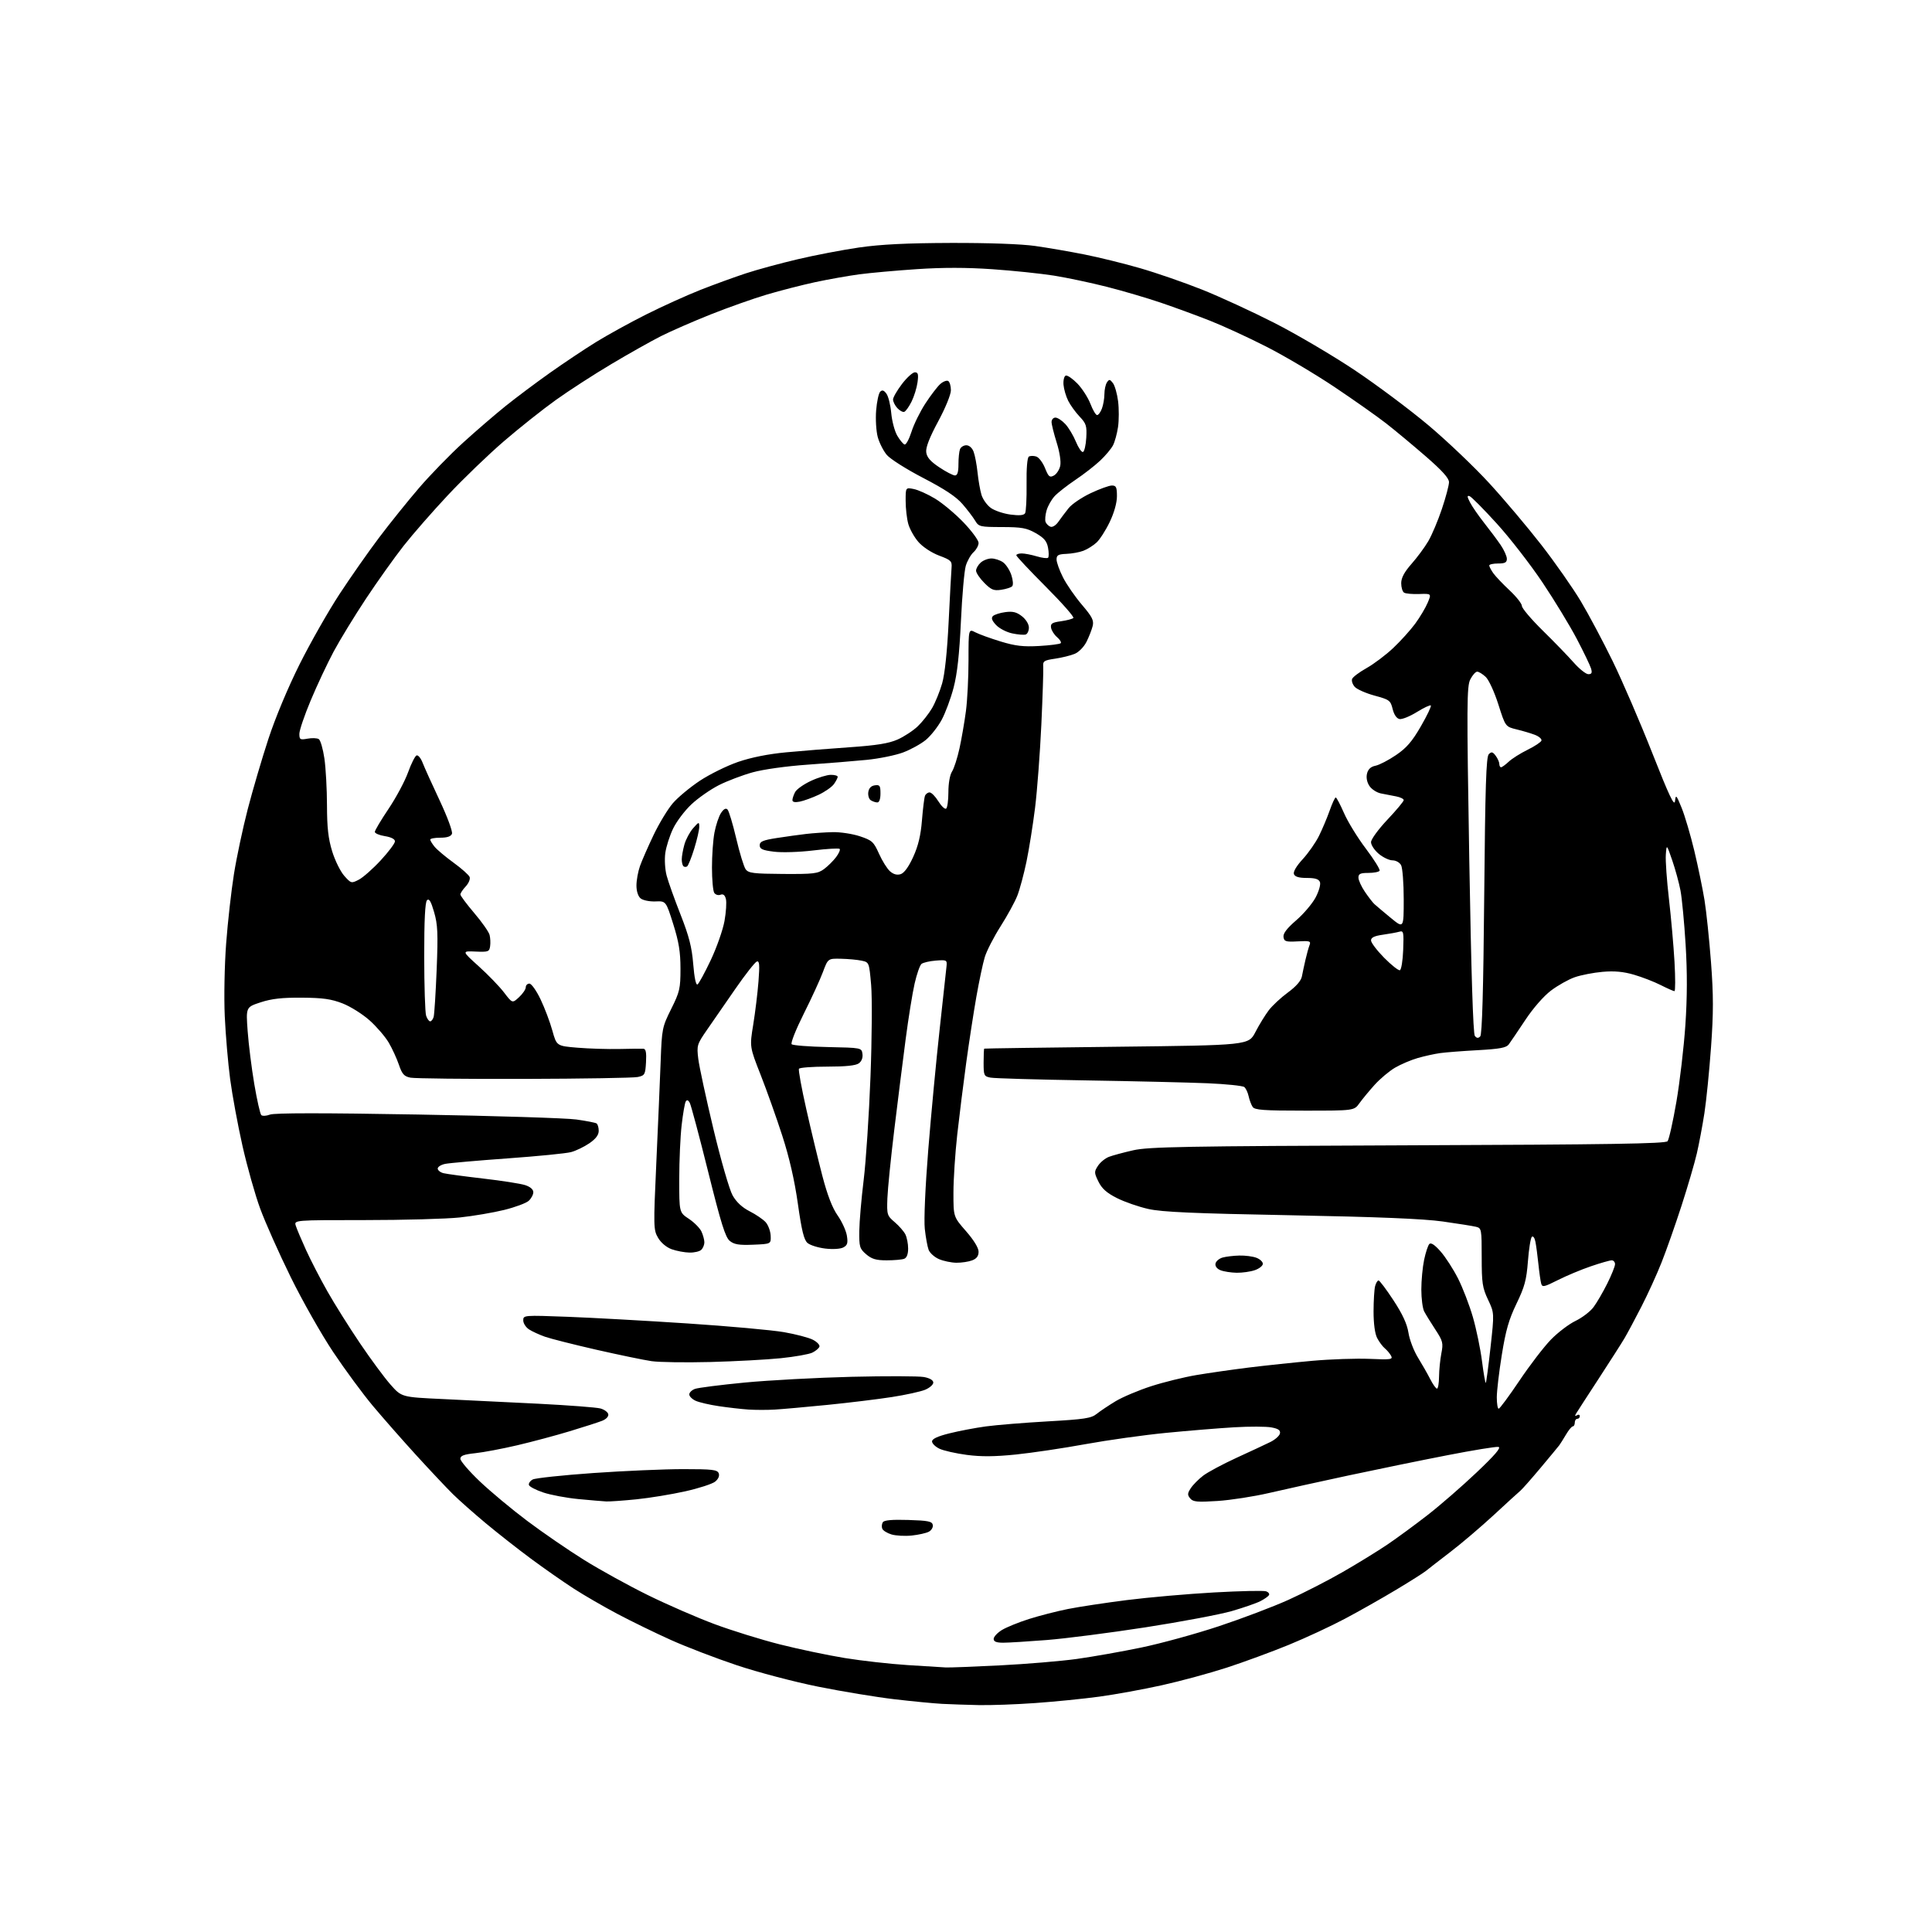 <?xml version="1.0" encoding="UTF-8" standalone="no"?>
<svg 
  version="1.1" 
  xmlns="http://www.w3.org/2000/svg" 
  xmlns:xlink="http://www.w3.org/1999/xlink" 
  xmlns:svg="http://www.w3.org/2000/svg"
  xmlns:rdf="http://www.w3.org/1999/02/22-rdf-syntax-ns#"
  xmlns:cc="http://creativecommons.org/ns#"
  xmlns:dc="http://purl.org/dc/elements/1.1/"
  viewBox="0 0 768 768"
  width="768"
  height="768"
>
<style>svg {background-color: white; }</style>"
<path stroke="none" fill="black" fill-rule="evenodd" d="M389.00,677.80C384.32,677.70 377.80,677.48 374.50,677.31C371.20,677.13 362.65,676.31 355.50,675.47C348.35,674.63 334.74,672.39 325.25,670.48C315.73,668.57 301.23,664.75 292.89,661.96C284.58,659.18 272.77,654.65 266.64,651.89C260.51,649.14 251.00,644.50 245.50,641.59C240.00,638.68 232.12,634.12 228.00,631.45C223.88,628.78 216.25,623.45 211.06,619.61C205.86,615.76 197.76,609.40 193.06,605.48C188.35,601.55 182.47,596.35 180.00,593.91C177.53,591.47 170.99,584.53 165.48,578.49C159.97,572.45 152.21,563.62 148.23,558.87C144.25,554.13 137.15,544.49 132.45,537.46C127.75,530.42 120.13,516.98 115.52,507.58C110.90,498.19 105.47,486.00 103.45,480.50C101.42,475.00 98.25,463.75 96.39,455.50C94.53,447.25 92.33,435.32 91.49,429.00C90.65,422.68 89.69,411.43 89.35,404.00C89.00,396.50 89.25,383.61 89.90,375.00C90.54,366.48 91.94,354.07 93.00,347.43C94.06,340.79 96.52,329.23 98.46,321.73C100.40,314.23 104.09,301.67 106.66,293.83C109.45,285.31 114.47,273.31 119.11,264.03C123.39,255.49 130.50,242.98 134.91,236.24C139.33,229.50 146.42,219.37 150.67,213.74C154.91,208.11 162.06,199.22 166.54,194.00C171.03,188.78 178.93,180.65 184.10,175.95C189.27,171.25 196.88,164.70 201.00,161.39C205.12,158.08 213.00,152.18 218.50,148.28C224.00,144.38 232.24,138.88 236.81,136.05C241.38,133.22 250.38,128.26 256.81,125.03C263.24,121.80 273.00,117.38 278.50,115.21C284.00,113.05 292.10,110.10 296.50,108.66C300.90,107.21 310.12,104.70 317.00,103.08C323.88,101.45 334.90,99.34 341.50,98.38C350.13,97.14 360.38,96.63 378.00,96.57C392.97,96.53 406.00,97.00 411.50,97.78C416.45,98.48 425.23,99.99 431.00,101.14C436.77,102.28 446.82,104.75 453.32,106.64C459.82,108.52 470.84,112.34 477.82,115.12C484.79,117.90 497.70,123.84 506.50,128.32C515.30,132.80 529.70,141.27 538.50,147.14C547.30,153.02 560.55,162.93 567.95,169.16C575.35,175.40 586.21,185.75 592.09,192.17C597.98,198.59 607.28,209.62 612.76,216.67C618.24,223.73 625.27,233.78 628.39,239.00C631.51,244.22 637.20,254.92 641.04,262.77C644.87,270.62 651.95,287.03 656.76,299.23C663.48,316.28 665.58,320.73 665.84,318.46C666.16,315.72 666.35,315.92 668.48,321.14C669.74,324.25 672.00,331.90 673.50,338.14C674.99,344.39 676.82,353.21 677.56,357.75C678.30,362.29 679.46,373.43 680.15,382.51C681.14,395.67 681.15,402.53 680.16,416.26C679.48,425.74 678.29,437.55 677.53,442.50C676.76,447.45 675.41,454.65 674.52,458.50C673.63,462.35 670.89,471.71 668.43,479.30C665.97,486.90 662.41,497.02 660.51,501.80C658.62,506.59 654.99,514.55 652.44,519.50C649.90,524.45 646.89,530.08 645.75,532.00C644.62,533.92 640.01,541.12 635.53,548.00C631.04,554.88 626.99,561.13 626.53,561.90C625.96,562.86 626.06,563.08 626.85,562.60C627.48,562.20 628.00,562.36 628.00,562.94C628.00,563.52 627.55,564.00 627.00,564.00C626.45,564.00 626.00,564.67 626.00,565.50C626.00,566.33 625.65,567.00 625.22,567.00C624.78,567.00 623.57,568.46 622.52,570.25C621.46,572.04 620.26,573.95 619.85,574.50C619.44,575.05 616.09,579.10 612.40,583.50C608.71,587.90 605.09,592.00 604.35,592.61C603.61,593.22 598.85,597.57 593.76,602.28C588.66,606.99 580.90,613.60 576.50,616.96C572.10,620.33 567.74,623.71 566.82,624.47C565.89,625.24 560.59,628.59 555.03,631.93C549.47,635.27 540.33,640.45 534.71,643.43C529.10,646.42 518.98,651.12 512.24,653.88C505.49,656.64 494.43,660.71 487.64,662.92C480.85,665.12 469.27,668.27 461.90,669.90C454.53,671.54 443.32,673.58 437.00,674.44C430.68,675.30 419.20,676.45 411.50,676.99C403.80,677.54 393.68,677.90 389.00,677.80zM376.00,662.84C377.38,662.91 387.07,662.54 397.54,662.01C408.01,661.48 421.74,660.33 428.04,659.46C434.34,658.58 445.88,656.54 453.68,654.92C461.48,653.30 475.37,649.49 484.55,646.44C493.73,643.39 506.17,638.68 512.18,635.96C518.19,633.25 527.92,628.26 533.81,624.87C539.69,621.49 547.65,616.59 551.50,613.99C555.35,611.38 562.55,606.10 567.50,602.25C572.45,598.40 581.19,590.81 586.92,585.37C594.27,578.41 596.85,575.40 595.65,575.17C594.72,574.99 585.53,576.49 575.23,578.50C564.93,580.50 547.27,584.12 536.00,586.53C524.73,588.95 510.55,592.07 504.50,593.48C498.45,594.89 489.22,596.32 483.99,596.66C475.91,597.18 474.27,597.03 473.12,595.64C471.97,594.26 472.01,593.64 473.36,591.57C474.24,590.23 476.46,587.99 478.29,586.59C480.12,585.20 486.09,582.00 491.56,579.49C497.03,576.99 503.07,574.16 504.99,573.22C506.91,572.27 508.62,570.74 508.80,569.81C509.04,568.55 508.17,567.93 505.41,567.42C503.36,567.03 496.69,567.01 490.59,567.37C484.49,567.73 472.30,568.73 463.50,569.59C454.70,570.45 440.30,572.47 431.50,574.07C422.70,575.68 410.26,577.53 403.86,578.19C395.40,579.05 390.05,579.10 384.30,578.34C379.94,577.76 375.06,576.66 373.44,575.88C371.82,575.11 370.50,573.80 370.50,572.99C370.50,571.98 372.73,570.94 377.40,569.78C381.19,568.83 387.72,567.59 391.90,567.02C396.08,566.45 407.14,565.55 416.47,565.02C431.15,564.19 433.78,563.79 435.97,562.03C437.36,560.91 440.75,558.65 443.50,556.99C446.25,555.34 452.58,552.67 457.57,551.05C462.55,549.44 470.65,547.44 475.57,546.61C480.48,545.78 489.90,544.43 496.50,543.61C503.10,542.80 514.46,541.60 521.74,540.94C529.02,540.29 539.23,539.95 544.42,540.17C552.89,540.54 553.76,540.42 552.98,538.96C552.50,538.07 551.38,536.73 550.49,535.99C549.60,535.25 548.22,533.40 547.43,531.87C546.54,530.15 546.01,526.14 546.01,521.30C546.02,517.01 546.30,512.49 546.63,511.25C546.96,510.01 547.57,509.00 547.99,509.00C548.41,509.00 551.07,512.54 553.91,516.87C557.51,522.35 559.32,526.26 559.88,529.77C560.31,532.55 562.01,536.99 563.66,539.66C565.30,542.32 567.50,546.19 568.55,548.25C569.60,550.31 570.80,552.00 571.23,552.00C571.65,552.00 572.02,549.86 572.04,547.25C572.07,544.64 572.48,540.48 572.96,538.00C573.77,533.87 573.57,533.09 570.56,528.50C568.76,525.75 566.77,522.52 566.14,521.32C565.51,520.11 565.00,516.20 565.00,512.61C565.00,509.03 565.50,503.71 566.11,500.80C566.72,497.88 567.65,495.05 568.19,494.50C568.84,493.84 570.36,494.86 572.68,497.50C574.61,499.70 577.72,504.52 579.59,508.21C581.46,511.90 584.11,518.79 585.48,523.52C586.85,528.24 588.49,536.15 589.12,541.09C589.75,546.02 590.43,549.90 590.63,549.71C590.82,549.51 591.67,543.18 592.50,535.64C594.02,521.92 594.02,521.92 591.51,516.62C589.28,511.90 589.00,510.01 589.00,499.76C589.00,488.62 588.92,488.20 586.75,487.67C585.51,487.36 579.55,486.42 573.50,485.56C565.78,484.48 547.76,483.74 513.00,483.08C474.48,482.36 461.95,481.81 456.50,480.59C452.65,479.73 447.02,477.78 444.00,476.25C439.93,474.20 438.02,472.50 436.65,469.71C434.93,466.19 434.91,465.78 436.46,463.43C437.36,462.04 439.32,460.44 440.80,459.87C442.29,459.30 446.65,458.12 450.50,457.25C456.58,455.87 470.96,455.61 559.67,455.28C640.09,454.98 662.06,454.64 662.88,453.65C663.45,452.96 665.03,445.89 666.40,437.95C667.76,430.00 669.36,416.30 669.96,407.50C670.71,396.47 670.74,386.53 670.06,375.50C669.52,366.70 668.60,357.02 668.02,354.00C667.45,350.98 665.97,345.57 664.74,342.00C662.50,335.50 662.50,335.50 662.19,339.76C662.02,342.11 662.58,350.02 663.43,357.34C664.28,364.67 665.27,375.91 665.64,382.33C666.00,388.75 666.00,394.00 665.62,394.00C665.24,394.00 662.79,392.91 660.17,391.59C657.56,390.26 652.76,388.40 649.51,387.46C645.29,386.23 641.73,385.91 637.05,386.32C633.45,386.63 628.48,387.60 626.00,388.46C623.52,389.32 619.27,391.71 616.54,393.77C613.61,395.99 609.43,400.78 606.30,405.51C603.39,409.90 600.44,414.25 599.75,415.18C598.77,416.49 596.14,416.98 587.50,417.46C581.45,417.79 574.70,418.31 572.50,418.62C570.30,418.92 566.30,419.80 563.61,420.57C560.92,421.34 556.84,423.08 554.55,424.42C552.26,425.76 548.61,428.83 546.44,431.23C544.27,433.64 541.55,436.93 540.39,438.55C538.28,441.50 538.28,441.50 518.61,441.50C502.22,441.50 498.76,441.25 497.94,440.00C497.39,439.18 496.68,437.27 496.35,435.77C496.03,434.27 495.25,432.63 494.63,432.12C494.01,431.61 487.43,430.93 480.00,430.61C472.57,430.30 450.75,429.78 431.50,429.47C412.25,429.16 395.26,428.67 393.75,428.37C391.15,427.87 391.00,427.54 391.00,422.42C391.00,419.44 391.11,416.93 391.25,416.85C391.39,416.76 415.09,416.43 443.92,416.10C496.34,415.50 496.34,415.50 499.05,410.25C500.54,407.36 502.93,403.48 504.35,401.61C505.77,399.74 509.20,396.55 511.97,394.52C515.21,392.14 517.19,389.88 517.52,388.16C517.80,386.70 518.44,383.70 518.95,381.50C519.45,379.30 520.18,376.69 520.56,375.71C521.17,374.10 520.69,373.95 515.87,374.21C511.13,374.47 510.47,374.26 510.21,372.48C510.01,371.07 511.56,369.03 515.26,365.84C518.20,363.30 521.66,359.22 522.97,356.77C524.29,354.28 525.05,351.58 524.70,350.65C524.24,349.45 522.82,349.00 519.50,349.00C516.35,349.00 514.76,348.53 514.36,347.48C514.00,346.55 515.34,344.27 517.82,341.57C520.05,339.16 522.96,335.00 524.29,332.34C525.61,329.68 527.53,325.14 528.55,322.25C529.56,319.36 530.66,317.00 530.98,317.00C531.29,317.00 532.78,319.81 534.28,323.25C535.78,326.69 539.69,333.05 542.98,337.39C546.26,341.74 548.70,345.67 548.41,346.14C548.12,346.61 546.11,347.00 543.94,347.00C540.77,347.00 540.00,347.36 540.00,348.86C540.00,349.88 541.15,352.42 542.56,354.49C543.96,356.56 545.66,358.76 546.33,359.38C547.00,360.00 549.90,362.44 552.77,364.81C558.00,369.12 558.00,369.12 558.00,357.49C558.00,351.10 557.53,345.00 556.96,343.93C556.39,342.85 554.88,342.00 553.54,342.00C552.23,342.00 549.77,340.83 548.08,339.41C546.38,337.99 545.00,335.90 545.00,334.78C545.00,333.65 547.88,329.69 551.50,325.85C555.08,322.06 558.00,318.56 558.00,318.06C558.00,317.56 556.65,316.90 555.00,316.58C553.35,316.26 550.63,315.74 548.97,315.41C547.30,315.09 545.22,313.74 544.36,312.42C543.37,310.92 543.02,309.06 543.42,307.48C543.85,305.75 544.93,304.76 546.78,304.39C548.28,304.09 551.94,302.20 554.92,300.17C559.12,297.32 561.33,294.77 564.81,288.73C567.28,284.46 569.06,280.73 568.78,280.44C568.49,280.16 565.99,281.33 563.22,283.05C560.45,284.77 557.36,286.02 556.34,285.83C555.18,285.61 554.17,284.14 553.60,281.85C552.75,278.43 552.33,278.12 546.42,276.52C542.97,275.58 539.43,274.02 538.55,273.05C537.67,272.08 537.19,270.66 537.49,269.89C537.78,269.12 540.38,267.17 543.26,265.56C546.14,263.94 550.89,260.36 553.82,257.60C556.75,254.84 560.69,250.47 562.58,247.90C564.47,245.32 566.69,241.58 567.53,239.59C569.04,235.96 569.04,235.96 564.17,236.13C561.50,236.23 558.79,235.99 558.15,235.59C557.52,235.20 557.00,233.52 557.00,231.84C557.00,229.71 558.22,227.42 561.10,224.15C563.36,221.59 566.36,217.53 567.77,215.12C569.19,212.71 571.62,206.95 573.17,202.32C574.73,197.69 576.00,192.90 576.00,191.67C576.00,190.09 573.27,187.06 566.75,181.40C561.66,176.99 554.58,171.09 551.00,168.30C547.42,165.51 538.20,159.01 530.50,153.85C522.80,148.70 510.65,141.50 503.50,137.86C496.35,134.21 486.23,129.55 481.00,127.49C475.77,125.43 467.00,122.21 461.50,120.34C456.00,118.47 446.29,115.61 439.93,114.00C433.57,112.38 424.12,110.39 418.93,109.56C413.74,108.74 402.75,107.59 394.50,107.02C384.30,106.31 374.70,106.30 364.50,106.99C356.25,107.54 345.90,108.47 341.50,109.06C337.10,109.65 329.25,111.05 324.05,112.16C318.86,113.28 310.18,115.51 304.77,117.11C299.37,118.72 289.31,122.28 282.41,125.03C275.52,127.78 266.69,131.64 262.79,133.60C258.89,135.57 250.03,140.55 243.10,144.68C236.17,148.80 226.22,155.23 221.00,158.97C215.78,162.70 206.47,170.09 200.32,175.39C194.17,180.68 184.18,190.30 178.12,196.76C172.06,203.22 164.11,212.31 160.45,216.97C156.79,221.63 150.06,231.08 145.49,237.97C140.93,244.86 135.14,254.33 132.63,259.01C130.13,263.70 126.03,272.40 123.54,278.36C121.04,284.31 119.00,290.32 119.00,291.70C119.00,294.00 119.29,294.17 122.25,293.63C124.04,293.30 126.05,293.38 126.72,293.81C127.40,294.24 128.40,297.72 128.96,301.54C129.51,305.37 129.97,313.74 129.98,320.14C130.00,329.02 130.49,333.37 132.05,338.44C133.18,342.10 135.35,346.48 136.86,348.17C139.55,351.18 139.68,351.22 142.65,349.68C144.31,348.82 148.23,345.36 151.34,342.00C154.45,338.64 157.00,335.24 157.00,334.45C157.00,333.56 155.51,332.78 153.00,332.38C150.80,332.03 149.00,331.27 149.00,330.69C149.00,330.11 151.46,325.98 154.46,321.52C157.46,317.05 160.95,310.53 162.21,307.03C163.47,303.52 165.00,300.49 165.61,300.29C166.23,300.09 167.30,301.40 168.00,303.21C168.70,305.02 171.74,311.76 174.77,318.19C177.83,324.71 180.00,330.56 179.66,331.44C179.26,332.50 177.76,333.00 175.03,333.00C172.81,333.00 171.01,333.34 171.02,333.75C171.03,334.16 171.82,335.45 172.77,336.61C173.72,337.77 177.11,340.62 180.31,342.94C183.51,345.26 186.38,347.82 186.69,348.63C187.00,349.44 186.30,351.12 185.13,352.37C183.96,353.61 183.01,355.05 183.01,355.56C183.02,356.08 185.52,359.43 188.56,363.00C191.60,366.57 194.33,370.47 194.62,371.65C194.92,372.83 195.02,374.85 194.83,376.15C194.52,378.33 194.09,378.48 189.03,378.26C183.55,378.02 183.55,378.02 190.33,384.14C194.05,387.50 198.58,392.18 200.38,394.55C203.67,398.86 203.67,398.86 206.34,396.39C207.80,395.03 209.00,393.26 209.00,392.46C209.00,391.66 209.65,391.00 210.45,391.00C211.25,391.00 213.24,393.81 214.88,397.25C216.52,400.69 218.63,406.26 219.56,409.64C221.27,415.79 221.27,415.79 229.59,416.48C234.17,416.86 241.65,417.09 246.21,416.99C250.77,416.88 255.09,416.84 255.80,416.90C256.74,416.97 257.02,418.49 256.80,422.24C256.52,427.17 256.32,427.53 253.50,428.13C251.85,428.48 231.54,428.82 208.37,428.88C185.21,428.95 164.87,428.72 163.18,428.39C160.63,427.88 159.85,427.01 158.57,423.25C157.72,420.76 155.91,416.81 154.54,414.48C153.17,412.14 149.77,408.18 146.98,405.67C144.19,403.16 139.34,400.11 136.20,398.88C131.67,397.12 128.35,396.65 120.00,396.59C112.19,396.53 108.00,397.00 103.63,398.43C97.75,400.35 97.75,400.35 98.45,409.93C98.83,415.19 100.02,424.66 101.09,430.97C102.16,437.28 103.41,442.81 103.86,443.26C104.31,443.71 105.87,443.62 107.32,443.07C109.10,442.39 128.45,442.38 166.00,443.04C196.82,443.57 225.22,444.46 229.13,445.02C233.04,445.57 236.63,446.27 237.12,446.57C237.60,446.87 238.00,448.20 238.00,449.52C238.00,451.18 236.83,452.72 234.25,454.49C232.19,455.89 228.93,457.47 227.00,457.98C225.07,458.50 213.72,459.62 201.76,460.48C189.81,461.34 178.67,462.32 177.01,462.65C175.36,462.98 174.00,463.82 174.00,464.52C174.00,465.21 175.03,466.04 176.29,466.36C177.54,466.67 184.63,467.63 192.04,468.49C199.44,469.34 206.96,470.52 208.75,471.10C210.79,471.76 212.00,472.81 212.00,473.92C212.00,474.89 211.17,476.44 210.16,477.35C209.15,478.27 204.77,479.89 200.41,480.97C196.06,482.04 188.13,483.39 182.79,483.96C177.45,484.53 160.43,485.00 144.97,485.00C116.87,485.00 116.87,485.00 117.58,487.25C117.97,488.49 119.80,492.83 121.66,496.91C123.51,500.98 127.35,508.41 130.19,513.41C133.02,518.41 138.84,527.67 143.12,534.00C147.39,540.33 152.86,547.72 155.27,550.44C159.65,555.39 159.65,555.39 176.08,556.15C185.11,556.57 202.24,557.41 214.15,558.01C226.06,558.62 237.08,559.46 238.65,559.88C240.22,560.30 241.63,561.34 241.80,562.18C241.97,563.09 240.96,564.16 239.30,564.81C237.76,565.41 232.00,567.27 226.50,568.93C221.00,570.60 211.62,573.11 205.65,574.51C199.68,575.91 192.14,577.33 188.90,577.67C184.40,578.14 183.00,578.67 183.00,579.89C183.00,580.78 186.46,584.81 190.70,588.85C194.94,592.89 203.44,599.97 209.58,604.58C215.73,609.20 225.87,616.17 232.13,620.07C238.38,623.97 249.80,630.27 257.50,634.06C265.20,637.85 277.12,643.04 284.00,645.60C290.88,648.16 302.57,651.79 310.00,653.67C317.43,655.55 329.03,657.98 335.80,659.09C342.56,660.19 353.81,661.45 360.80,661.90C367.78,662.34 374.62,662.77 376.00,662.84zM398.80,653.00C396.07,653.00 395.00,652.57 395.00,651.49C395.00,650.65 396.46,649.07 398.25,647.97C400.04,646.87 404.88,644.90 409.00,643.59C413.12,642.28 420.10,640.49 424.50,639.61C428.90,638.73 439.48,637.13 448.00,636.05C456.52,634.97 472.09,633.61 482.60,633.02C493.10,632.43 502.43,632.23 503.34,632.58C504.25,632.92 504.74,633.62 504.43,634.11C504.12,634.61 502.59,635.68 501.03,636.48C499.47,637.29 494.36,639.06 489.68,640.42C485.01,641.77 469.55,644.68 455.34,646.89C441.13,649.09 423.45,651.36 416.05,651.94C408.65,652.52 400.89,653.00 398.80,653.00zM362.42,610.40C359.72,610.68 356.09,610.48 354.36,609.96C352.63,609.43 350.98,608.40 350.70,607.66C350.42,606.92 350.52,605.78 350.93,605.12C351.44,604.29 354.56,604.01 361.07,604.21C368.95,604.45 370.53,604.77 370.80,606.18C370.98,607.11 370.27,608.32 369.23,608.88C368.20,609.43 365.13,610.12 362.42,610.40zM241.00,596.85C239.62,596.78 234.62,596.35 229.87,595.90C225.12,595.44 218.85,594.26 215.94,593.28C213.02,592.30 210.46,590.97 210.26,590.32C210.05,589.67 210.73,588.68 211.77,588.12C212.81,587.57 223.65,586.41 235.86,585.55C248.06,584.70 264.13,584.00 271.56,584.00C283.20,584.00 285.15,584.23 285.70,585.66C286.09,586.69 285.56,587.93 284.28,588.97C283.16,589.88 277.79,591.62 272.37,592.83C266.94,594.04 258.23,595.47 253.00,596.00C247.78,596.53 242.38,596.91 241.00,596.85zM308.00,560.33C304.98,560.51 300.25,560.50 297.50,560.32C294.75,560.13 289.48,559.53 285.79,558.98C282.10,558.44 277.94,557.47 276.54,556.84C275.14,556.20 274.00,555.07 274.00,554.31C274.00,553.56 275.01,552.57 276.25,552.11C277.49,551.65 286.38,550.52 296.00,549.59C305.62,548.67 324.76,547.64 338.53,547.30C352.29,546.97 365.23,547.01 367.28,547.39C369.62,547.83 371.00,548.65 371.00,549.60C371.00,550.42 369.54,551.71 367.75,552.45C365.96,553.19 360.00,554.50 354.50,555.35C349.00,556.21 337.52,557.60 329.00,558.46C320.48,559.31 311.02,560.15 308.00,560.33zM595.75,559.99C596.16,559.98 599.88,554.96 604.00,548.83C608.12,542.69 613.75,535.36 616.50,532.53C619.25,529.70 623.65,526.35 626.28,525.09C628.90,523.83 632.12,521.38 633.42,519.65C634.72,517.92 637.18,513.70 638.89,510.28C640.60,506.86 642.00,503.37 642.00,502.53C642.00,501.69 641.40,501.00 640.68,501.00C639.95,501.00 636.23,502.06 632.43,503.36C628.62,504.65 622.72,507.12 619.31,508.84C613.78,511.63 613.07,511.78 612.64,510.23C612.38,509.28 611.88,505.80 611.54,502.50C611.20,499.20 610.67,495.22 610.36,493.65C610.04,492.02 609.42,491.18 608.92,491.68C608.44,492.16 607.74,496.54 607.37,501.41C606.80,508.82 606.06,511.55 602.83,518.23C599.80,524.50 598.55,528.86 596.99,538.59C595.89,545.40 595.00,553.00 595.00,555.48C595.00,557.97 595.34,560.00 595.75,559.99zM282.38,541.42C272.55,541.67 262.02,541.52 259.00,541.08C255.97,540.64 246.13,538.60 237.11,536.55C228.10,534.49 218.88,532.16 216.63,531.37C214.38,530.57 211.51,529.26 210.27,528.44C209.02,527.62 208.00,526.02 208.00,524.87C208.00,522.81 208.21,522.79 225.75,523.45C235.51,523.82 256.91,525.01 273.29,526.09C289.68,527.17 306.93,528.73 311.63,529.55C316.33,530.37 321.52,531.73 323.15,532.58C324.79,533.43 325.95,534.65 325.74,535.31C325.53,535.96 324.26,537.03 322.92,537.69C321.58,538.34 315.94,539.34 310.38,539.91C304.82,540.48 292.22,541.16 282.38,541.42zM491.60,505.94C489.35,505.90 486.45,505.45 485.18,504.94C483.75,504.37 482.98,503.34 483.18,502.30C483.36,501.36 484.63,500.28 486.01,499.89C487.38,499.51 490.38,499.15 492.68,499.10C494.99,499.04 498.02,499.44 499.43,499.98C500.85,500.51 502.00,501.59 502.00,502.38C502.00,503.16 500.58,504.30 498.85,504.90C497.12,505.51 493.86,505.97 491.60,505.94zM380.18,501.96C378.16,501.94 375.03,501.28 373.24,500.51C371.45,499.73 369.60,498.06 369.13,496.80C368.66,495.53 367.98,491.79 367.62,488.48C367.23,484.97 367.81,471.85 369.00,457.01C370.13,443.01 372.17,421.42 373.54,409.03C374.92,396.64 376.15,385.38 376.27,384.00C376.49,381.62 376.28,381.52 372.00,381.85C369.52,382.04 366.97,382.64 366.31,383.17C365.66,383.70 364.43,387.23 363.57,391.00C362.71,394.78 361.10,404.76 360.00,413.18C358.89,421.61 356.87,437.73 355.50,449.00C354.13,460.27 352.89,472.57 352.75,476.32C352.51,482.87 352.62,483.24 355.65,485.82C357.38,487.29 359.29,489.48 359.90,490.68C360.50,491.89 361.00,494.42 361.00,496.33C361.00,498.56 360.44,500.00 359.42,500.39C358.55,500.73 355.42,501.00 352.47,501.00C348.25,501.00 346.52,500.49 344.31,498.59C341.72,496.36 341.51,495.64 341.58,489.34C341.63,485.58 342.41,476.46 343.32,469.09C344.23,461.71 345.45,443.26 346.03,428.09C346.61,412.91 346.72,396.45 346.29,391.51C345.50,382.56 345.49,382.51 342.50,381.88C340.85,381.52 337.17,381.18 334.32,381.12C329.14,381.00 329.14,381.00 327.10,386.46C325.98,389.46 322.54,396.94 319.46,403.08C316.38,409.23 314.23,414.63 314.70,415.10C315.16,415.56 321.61,416.07 329.02,416.22C342.47,416.50 342.50,416.51 342.84,418.94C343.06,420.45 342.50,421.89 341.40,422.69C340.20,423.58 336.14,424.00 328.87,424.00C322.96,424.00 317.88,424.38 317.60,424.85C317.31,425.31 318.63,432.59 320.54,441.02C322.44,449.45 325.32,461.39 326.93,467.54C328.90,475.07 330.87,480.17 332.95,483.13C334.65,485.54 336.31,489.16 336.64,491.16C337.12,494.14 336.87,495.00 335.24,495.87C334.09,496.49 331.07,496.68 328.05,496.32C325.20,495.98 322.02,494.98 321.00,494.10C319.58,492.88 318.68,489.21 317.16,478.47C315.84,469.14 313.76,460.09 310.97,451.47C308.67,444.34 304.80,433.47 302.38,427.31C297.98,416.12 297.98,416.12 299.42,407.31C300.21,402.47 301.15,394.74 301.51,390.14C302.02,383.48 301.89,381.87 300.85,382.22C300.13,382.46 296.29,387.34 292.32,393.08C288.34,398.81 283.25,406.17 281.00,409.44C277.06,415.15 276.93,415.58 277.58,420.94C277.96,424.00 280.66,436.54 283.60,448.81C286.57,461.22 289.95,472.91 291.21,475.17C292.72,477.85 295.01,479.98 297.99,481.50C300.47,482.76 303.33,484.70 304.35,485.83C305.36,486.95 306.26,489.36 306.35,491.18C306.50,494.50 306.50,494.50 299.41,494.79C293.79,495.02 291.87,494.71 290.11,493.29C288.34,491.85 286.64,486.42 281.49,465.73C277.96,451.56 274.67,439.24 274.18,438.35C273.58,437.28 273.05,437.11 272.60,437.84C272.22,438.45 271.49,442.67 270.97,447.22C270.44,451.77 270.01,461.46 270.01,468.74C270.00,481.97 270.00,481.97 273.86,484.52C275.98,485.93 278.23,488.21 278.86,489.59C279.49,490.97 280.00,492.88 280.00,493.85C280.00,494.81 279.46,496.14 278.80,496.80C278.14,497.46 276.00,497.97 274.05,497.92C272.10,497.88 268.93,497.28 267.00,496.59C264.91,495.83 262.74,494.01 261.60,492.05C259.76,488.91 259.73,487.76 260.90,462.14C261.57,447.49 262.34,429.43 262.62,422.00C263.10,408.90 263.23,408.28 266.81,401.08C270.20,394.27 270.50,392.97 270.50,385.08C270.50,378.41 269.86,374.46 267.62,367.33C264.73,358.16 264.73,358.16 260.51,358.33C258.18,358.42 255.56,357.88 254.65,357.12C253.65,356.30 253.00,354.27 253.00,352.00C253.00,349.94 253.63,346.45 254.41,344.25C255.19,342.05 257.63,336.49 259.83,331.88C262.04,327.27 265.47,321.61 267.45,319.31C269.43,317.00 274.25,312.99 278.16,310.39C282.07,307.80 288.92,304.42 293.38,302.88C298.63,301.08 305.39,299.73 312.50,299.06C318.55,298.49 329.93,297.58 337.79,297.04C348.46,296.30 353.28,295.53 356.79,293.98C359.38,292.83 363.00,290.46 364.84,288.70C366.67,286.94 369.22,283.70 370.51,281.50C371.79,279.30 373.59,274.88 374.51,271.69C375.57,268.00 376.52,259.04 377.10,247.19C377.60,236.91 378.13,227.22 378.26,225.65C378.48,223.07 378.02,222.62 373.31,220.86C370.34,219.74 366.84,217.45 365.12,215.48C363.46,213.60 361.64,210.35 361.06,208.28C360.48,206.20 360.01,202.08 360.01,199.12C360.00,193.75 360.00,193.75 363.24,194.40C365.02,194.75 368.87,196.49 371.78,198.26C374.70,200.03 379.77,204.28 383.05,207.70C386.32,211.13 389.00,214.78 389.00,215.81C389.00,216.84 388.10,218.50 387.01,219.49C385.91,220.49 384.52,222.92 383.92,224.90C383.32,226.88 382.45,236.82 381.98,247.00C381.37,260.06 380.52,267.80 379.08,273.32C377.96,277.63 375.81,283.41 374.31,286.18C372.80,288.95 369.98,292.52 368.03,294.13C366.09,295.73 362.02,297.97 359.00,299.11C355.98,300.24 349.45,301.57 344.50,302.06C339.55,302.55 328.98,303.41 321.00,303.97C312.58,304.56 303.43,305.84 299.17,307.02C295.14,308.14 289.12,310.42 285.79,312.10C282.47,313.78 277.56,317.20 274.89,319.70C272.21,322.20 268.92,326.56 267.57,329.38C266.22,332.19 264.82,336.56 264.47,339.07C264.11,341.63 264.34,345.59 265.00,348.07C265.64,350.51 268.13,357.47 270.52,363.54C273.91,372.17 275.02,376.48 275.57,383.27C276.00,388.60 276.65,391.71 277.26,391.34C277.81,391.00 280.19,386.62 282.56,381.61C284.92,376.60 287.37,369.62 288.00,366.10C288.63,362.58 288.88,358.66 288.56,357.39C288.16,355.78 287.49,355.26 286.39,355.68C285.51,356.02 284.40,355.66 283.91,354.90C283.43,354.13 283.02,349.62 283.02,344.89C283.01,340.15 283.45,333.88 284.01,330.95C284.57,328.01 285.73,324.53 286.60,323.20C287.66,321.58 288.52,321.12 289.19,321.79C289.74,322.34 291.30,327.52 292.66,333.29C294.01,339.05 295.70,344.57 296.41,345.55C297.54,347.09 299.50,347.33 311.27,347.41C323.48,347.49 325.10,347.29 327.60,345.44C329.13,344.30 331.27,342.17 332.37,340.70C333.47,339.24 334.10,337.77 333.78,337.45C333.46,337.13 328.72,337.40 323.26,338.07C317.71,338.74 310.82,338.96 307.66,338.56C303.09,337.99 302.00,337.50 302.00,336.02C302.00,334.52 303.25,333.99 308.75,333.13C312.46,332.55 317.75,331.82 320.50,331.50C323.25,331.18 327.98,330.86 331.00,330.79C334.02,330.72 338.89,331.46 341.81,332.43C346.67,334.05 347.30,334.62 349.41,339.35C350.68,342.18 352.64,345.33 353.78,346.34C355.17,347.57 356.57,347.95 358.03,347.49C359.42,347.05 361.20,344.61 363.01,340.65C365.01,336.26 366.01,332.10 366.49,326.12C366.86,321.52 367.40,317.13 367.69,316.37C367.98,315.62 368.80,315.00 369.53,315.00C370.25,315.00 371.81,316.58 373.00,318.51C374.20,320.43 375.58,321.76 376.09,321.45C376.59,321.14 377.00,318.19 377.00,314.91C377.00,311.40 377.59,308.02 378.44,306.71C379.23,305.50 380.57,301.35 381.41,297.50C382.25,293.65 383.40,286.98 383.97,282.68C384.54,278.38 385.00,269.25 385.00,262.40C385.00,249.95 385.00,249.95 387.75,251.37C389.26,252.15 393.80,253.79 397.84,255.02C403.65,256.79 406.81,257.15 413.09,256.79C417.44,256.54 421.29,256.04 421.64,255.69C422.00,255.34 421.35,254.25 420.20,253.28C419.05,252.30 417.98,250.61 417.81,249.52C417.55,247.88 418.23,247.44 421.73,246.96C424.06,246.63 426.29,246.05 426.68,245.65C427.08,245.26 422.14,239.65 415.70,233.20C409.27,226.75 404.00,221.14 404.00,220.73C404.00,220.33 404.96,220.00 406.13,220.00C407.31,220.00 410.01,220.52 412.14,221.16C414.27,221.80 416.29,222.04 416.63,221.71C416.96,221.37 416.96,219.58 416.61,217.72C416.12,215.11 415.03,213.82 411.74,211.94C408.11,209.88 406.17,209.53 398.32,209.51C389.60,209.50 389.06,209.37 387.65,207.00C386.83,205.62 384.56,202.64 382.61,200.38C380.11,197.47 375.50,194.41 367.02,190.01C360.40,186.58 353.87,182.45 352.52,180.84C351.16,179.23 349.54,176.02 348.91,173.70C348.29,171.39 348.00,166.65 348.28,163.16C348.56,159.67 349.28,156.32 349.89,155.71C350.69,154.91 351.37,155.12 352.37,156.50C353.14,157.54 353.99,161.00 354.28,164.19C354.57,167.38 355.64,171.42 356.66,173.16C357.68,174.91 358.99,176.50 359.57,176.69C360.15,176.88 361.38,174.62 362.32,171.67C363.25,168.71 365.74,163.64 367.85,160.40C369.97,157.15 372.63,153.67 373.78,152.65C374.93,151.64 376.35,151.10 376.94,151.46C377.52,151.82 378.00,153.47 378.00,155.12C378.00,156.83 375.81,162.19 372.93,167.53C369.52,173.86 367.97,177.85 368.18,179.72C368.42,181.76 369.79,183.36 373.36,185.75C376.04,187.54 378.85,189.00 379.61,189.00C380.59,189.00 381.00,187.68 381.00,184.58C381.00,182.15 381.27,179.45 381.61,178.58C381.94,177.71 383.08,177.00 384.13,177.00C385.27,177.00 386.45,178.04 387.02,179.56C387.56,180.97 388.26,184.68 388.59,187.81C388.91,190.94 389.62,194.95 390.16,196.73C390.70,198.51 392.38,200.85 393.90,201.93C395.41,203.00 398.92,204.19 401.69,204.55C405.16,205.01 406.97,204.85 407.48,204.04C407.88,203.38 408.15,198.19 408.08,192.50C407.99,186.27 408.35,181.90 408.98,181.51C409.55,181.16 410.87,181.14 411.92,181.47C412.96,181.80 414.53,183.87 415.41,186.07C416.80,189.54 417.26,189.93 418.92,189.04C419.98,188.48 421.11,186.75 421.45,185.21C421.82,183.54 421.25,179.80 420.05,175.95C418.94,172.40 418.02,168.71 418.01,167.75C418.01,166.79 418.70,166.00 419.55,166.00C420.40,166.00 422.17,167.16 423.48,168.57C424.79,169.98 426.68,173.13 427.68,175.57C428.68,178.00 429.95,179.85 430.50,179.67C431.05,179.49 431.64,176.95 431.81,174.03C432.08,169.30 431.79,168.37 429.17,165.61C427.55,163.90 425.50,161.07 424.63,159.33C423.75,157.58 422.91,154.71 422.76,152.94C422.62,151.17 423.02,149.53 423.65,149.31C424.29,149.08 426.37,150.51 428.28,152.47C430.18,154.44 432.51,158.06 433.46,160.52C434.40,162.99 435.59,165.00 436.11,165.00C436.63,165.00 437.49,163.85 438.02,162.43C438.56,161.02 439.01,158.44 439.02,156.68C439.02,154.93 439.48,152.82 440.03,152.00C440.91,150.69 441.21,150.73 442.41,152.29C443.16,153.28 444.08,156.52 444.46,159.50C444.83,162.48 444.82,167.08 444.44,169.71C444.05,172.35 443.16,175.62 442.45,177.00C441.74,178.38 439.44,181.13 437.33,183.11C435.22,185.10 430.80,188.54 427.50,190.75C424.20,192.97 420.48,195.88 419.23,197.23C417.98,198.58 416.54,201.13 416.03,202.90C415.52,204.67 415.34,206.73 415.63,207.48C415.92,208.23 416.79,209.09 417.56,209.38C418.36,209.69 419.73,208.84 420.73,207.40C421.70,206.01 423.53,203.58 424.80,201.99C426.06,200.40 430.00,197.73 433.55,196.05C437.10,194.37 440.90,193.00 442.00,193.00C443.69,193.00 444.00,193.67 444.00,197.25C444.00,199.87 442.90,203.81 441.13,207.50C439.55,210.80 437.19,214.48 435.88,215.68C434.57,216.88 432.22,218.35 430.66,218.94C429.09,219.54 426.05,220.09 423.91,220.17C420.67,220.30 420.00,220.68 420.00,222.40C420.00,223.54 421.15,226.74 422.56,229.52C423.96,232.30 427.34,237.18 430.05,240.37C434.16,245.18 434.89,246.61 434.36,248.83C434.00,250.30 432.90,253.12 431.91,255.11C430.88,257.16 428.85,259.23 427.19,259.92C425.59,260.58 422.08,261.45 419.39,261.84C414.97,262.49 414.52,262.80 414.70,265.03C414.81,266.39 414.47,276.75 413.95,288.07C413.42,299.38 412.30,314.23 411.46,321.07C410.61,327.90 409.07,337.57 408.04,342.53C407.00,347.50 405.37,353.58 404.41,356.03C403.45,358.49 400.44,363.99 397.73,368.25C395.02,372.52 392.20,378.02 391.46,380.48C390.71,382.94 389.21,390.03 388.12,396.23C387.03,402.43 385.21,414.25 384.08,422.50C382.95,430.75 381.35,443.57 380.52,451.00C379.69,458.43 379.01,468.82 379.01,474.09C379.00,483.69 379.00,483.69 384.00,489.40C387.10,492.95 389.00,496.05 389.00,497.58C389.00,499.31 388.23,500.34 386.43,501.02C385.02,501.56 382.21,501.98 380.18,501.96zM588.41,411.99C589.16,411.24 589.66,393.74 590.00,356.00C590.40,312.43 590.77,300.83 591.82,299.80C592.90,298.73 593.39,298.85 594.57,300.44C595.36,301.51 596.00,302.97 596.00,303.69C596.00,304.41 596.31,305.00 596.69,305.00C597.06,305.00 598.43,304.01 599.72,302.80C601.01,301.58 604.39,299.45 607.24,298.05C610.09,296.65 612.57,295.00 612.75,294.39C612.93,293.77 611.82,292.78 610.29,292.17C608.75,291.56 605.46,290.57 602.96,289.97C598.43,288.87 598.43,288.87 595.62,280.02C594.04,275.06 591.83,270.25 590.59,269.08C589.37,267.94 587.85,267.00 587.21,267.00C586.57,267.00 585.34,268.37 584.48,270.04C583.06,272.79 583.02,279.79 584.06,341.79C584.82,386.45 585.59,410.95 586.27,411.79C587.02,412.73 587.62,412.78 588.41,411.99zM171.00,406.00C171.48,406.00 172.10,405.21 172.38,404.25C172.66,403.29 173.20,394.83 173.58,385.45C174.16,370.98 174.00,367.53 172.56,362.57C171.31,358.25 170.58,357.02 169.74,357.86C168.98,358.62 168.62,365.81 168.63,380.24C168.64,391.93 168.98,402.51 169.39,403.75C169.80,404.99 170.52,406.00 171.00,406.00zM556.47,385.68C557.04,385.49 557.63,381.85 557.79,377.59C558.06,370.53 557.93,369.88 556.29,370.36C555.31,370.65 552.36,371.19 549.75,371.56C546.33,372.04 545.00,372.68 545.00,373.83C545.00,374.71 547.35,377.82 550.22,380.73C553.10,383.64 555.91,385.86 556.47,385.68zM273.11,344.43C272.65,344.71 271.99,344.66 271.64,344.31C271.29,343.95 271.00,342.73 271.01,341.58C271.01,340.44 271.48,337.81 272.05,335.75C272.62,333.69 274.18,330.77 275.51,329.25C277.81,326.65 277.94,326.61 277.97,328.64C277.99,329.82 277.09,333.74 275.97,337.35C274.86,340.96 273.57,344.15 273.11,344.43zM317.93,318.66C316.00,319.05 315.00,318.84 315.00,318.06C315.00,317.40 315.49,315.96 316.08,314.85C316.67,313.74 319.49,311.75 322.33,310.43C325.17,309.10 328.74,308.02 330.25,308.01C331.76,308.00 333.00,308.35 333.00,308.78C333.00,309.21 332.34,310.50 331.53,311.65C330.72,312.81 327.99,314.72 325.46,315.92C322.92,317.11 319.54,318.34 317.93,318.66zM348.75,318.98C348.06,318.98 346.90,318.59 346.16,318.12C345.43,317.66 344.98,316.20 345.16,314.89C345.39,313.31 346.26,312.39 347.75,312.18C349.72,311.90 350.00,312.30 350.00,315.43C350.00,317.63 349.52,318.99 348.75,318.98zM631.39,268.00C632.73,268.00 632.98,267.48 632.47,265.75C632.10,264.51 629.56,259.23 626.82,254.00C624.08,248.78 617.94,238.67 613.17,231.55C608.40,224.42 600.23,213.88 595.00,208.13C589.77,202.37 584.90,197.46 584.17,197.22C583.13,196.87 583.17,197.42 584.36,199.72C585.19,201.34 587.74,205.02 590.01,207.90C592.28,210.77 595.24,214.73 596.57,216.70C597.91,218.67 599.00,221.12 599.00,222.14C599.00,223.60 598.25,224.00 595.50,224.00C593.58,224.00 592.00,224.35 592.00,224.78C592.00,225.21 592.71,226.57 593.58,227.82C594.45,229.06 597.38,232.14 600.08,234.67C602.79,237.20 604.99,240.00 604.98,240.89C604.97,241.77 608.69,246.16 613.23,250.63C617.78,255.09 623.33,260.83 625.58,263.38C627.82,265.92 630.44,268.00 631.39,268.00zM407.75,252.22C407.06,252.46 404.65,252.27 402.40,251.79C400.14,251.32 397.24,249.82 395.96,248.46C394.31,246.70 393.94,245.66 394.69,244.91C395.28,244.32 397.50,243.61 399.63,243.33C402.61,242.93 404.13,243.31 406.25,244.98C407.84,246.23 409.00,248.13 409.00,249.47C409.00,250.74 408.44,251.98 407.75,252.22zM397.98,234.45C395.02,234.89 394.01,234.47 391.25,231.68C389.46,229.88 388.00,227.70 388.00,226.85C388.00,226.00 388.82,224.57 389.83,223.65C390.83,222.74 392.76,222.00 394.11,222.00C395.45,222.00 397.52,222.68 398.70,223.50C399.88,224.33 401.38,226.62 402.03,228.60C402.71,230.65 402.84,232.56 402.34,233.06C401.86,233.54 399.90,234.17 397.98,234.45zM359.43,163.72C358.84,163.90 357.60,163.21 356.68,162.20C355.75,161.18 355.00,159.66 355.00,158.82C355.00,157.97 356.60,155.20 358.55,152.64C360.50,150.09 362.81,148.00 363.68,148.00C364.95,148.00 365.16,148.79 364.73,151.96C364.44,154.14 363.37,157.61 362.35,159.66C361.33,161.71 360.02,163.54 359.43,163.72z" />

</svg>